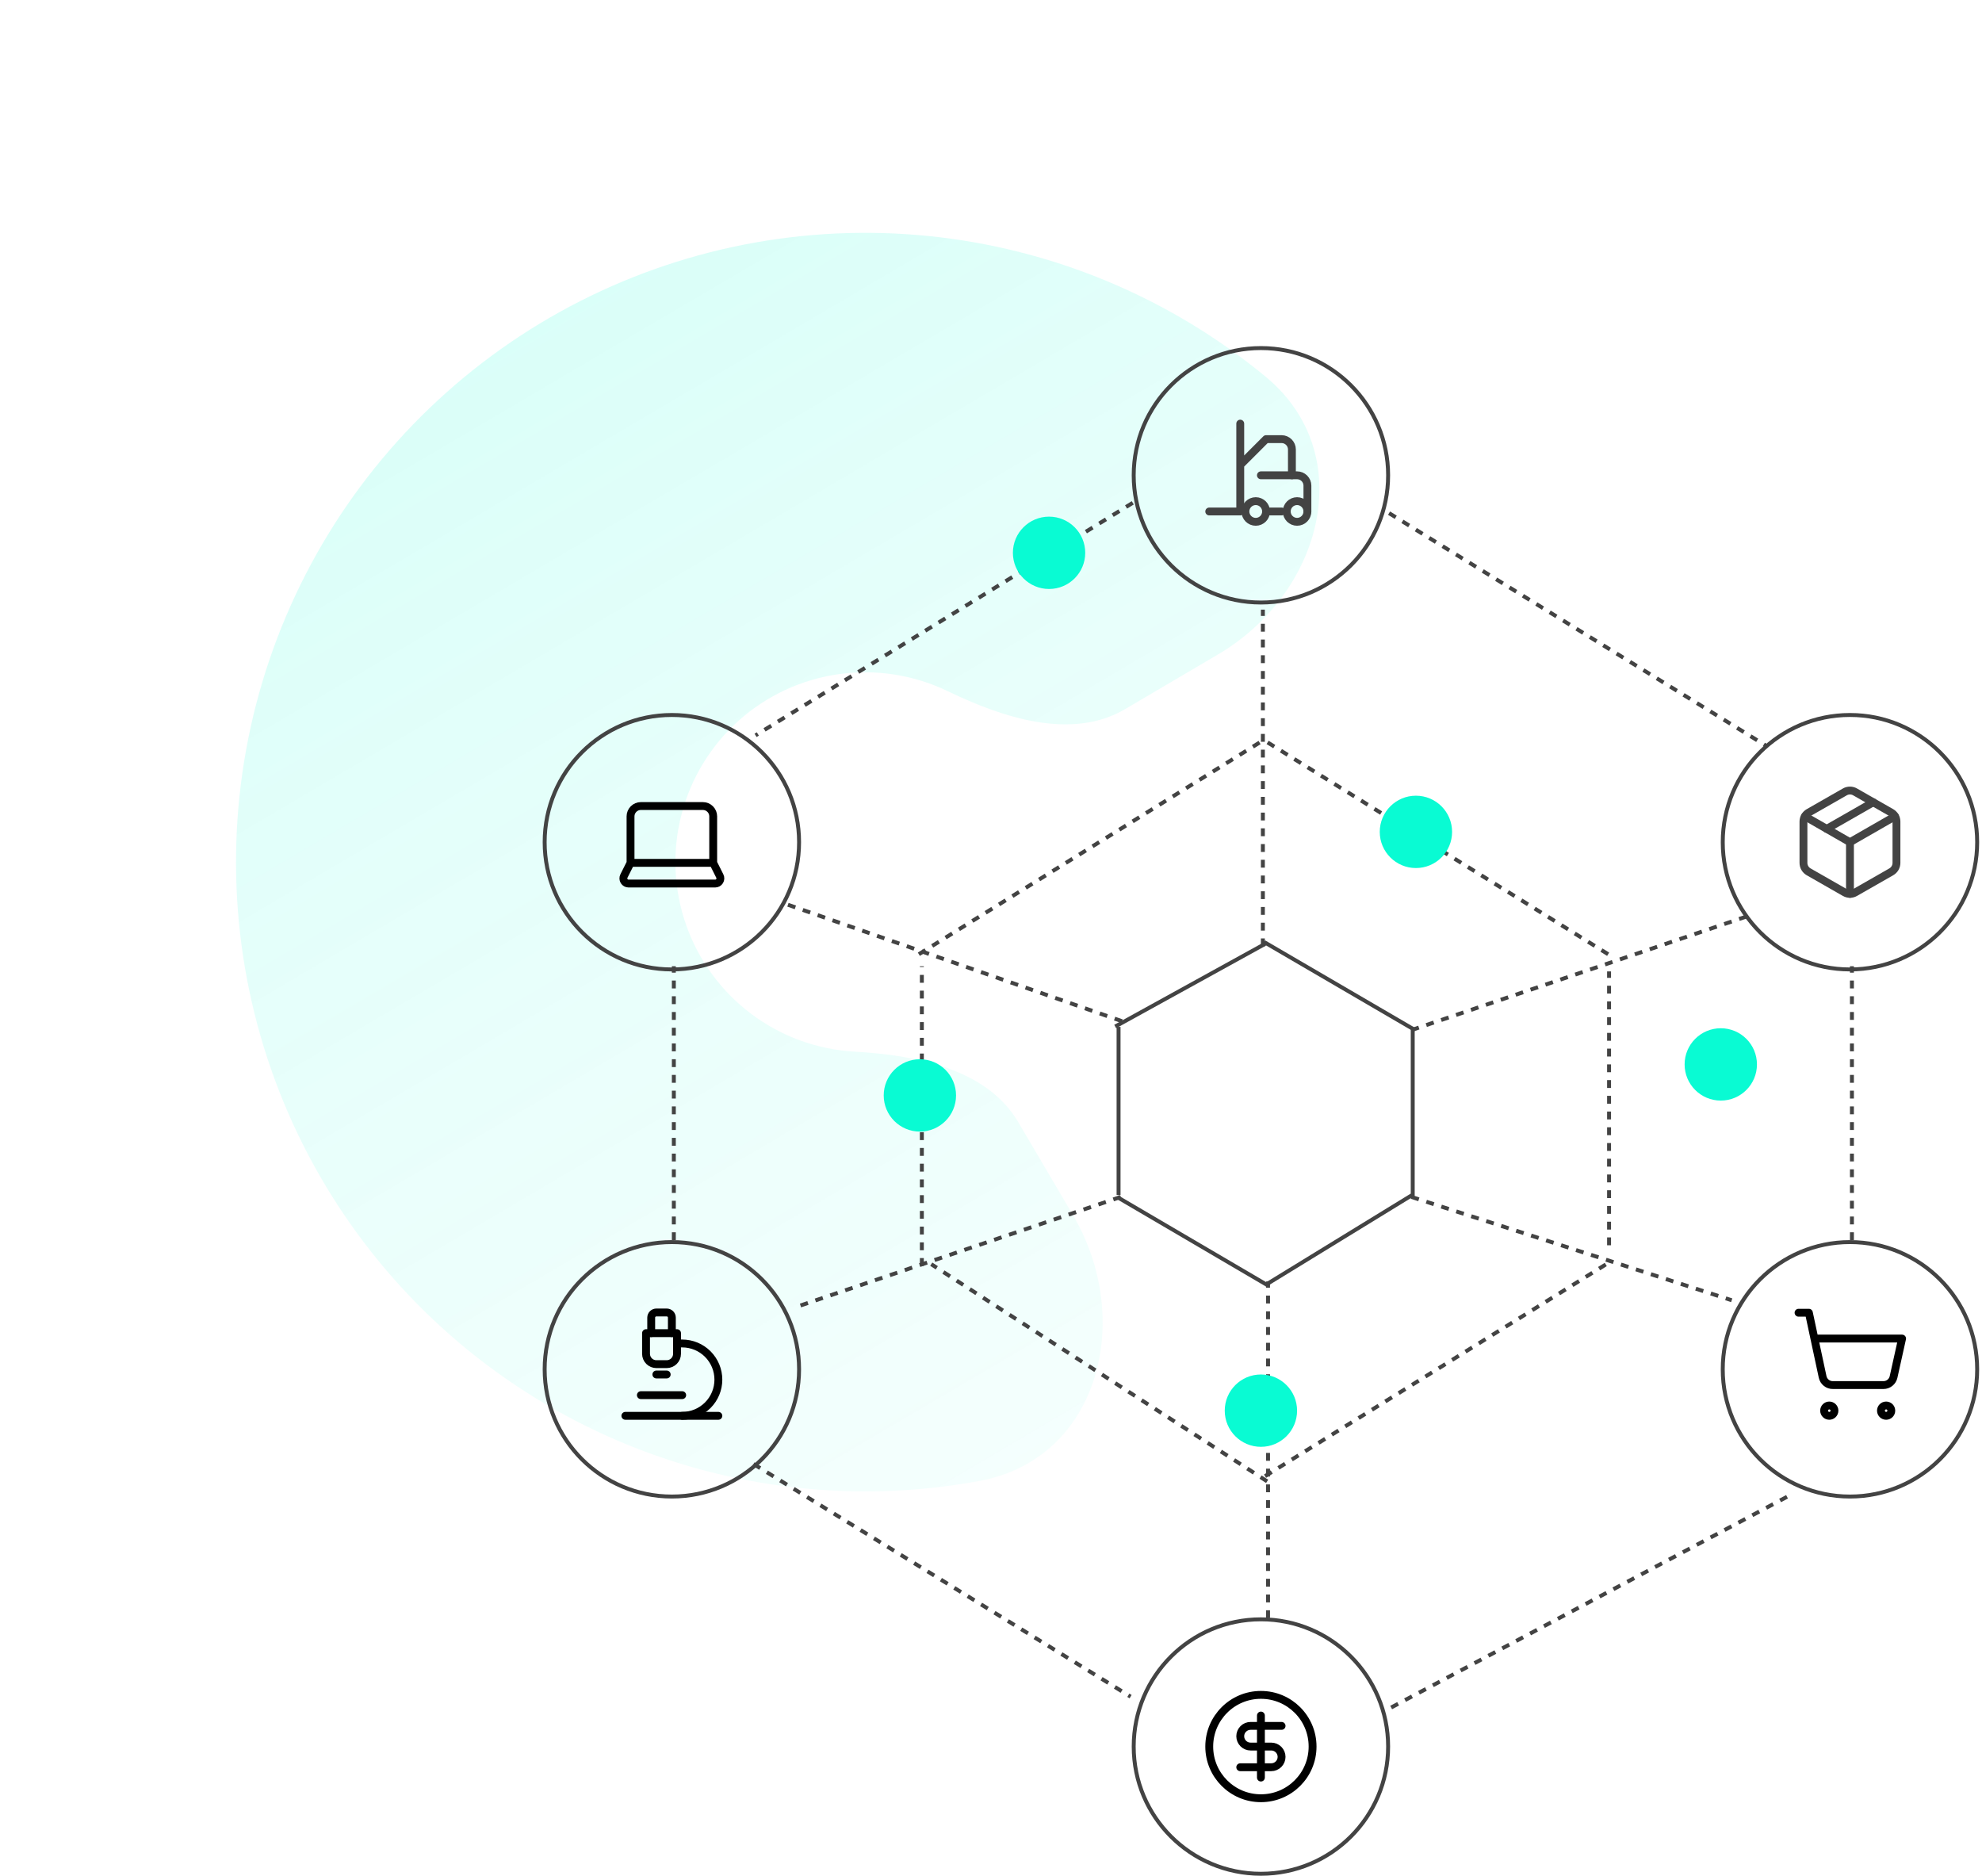 <svg width="504" height="477" viewBox="0 0 504 477" fill="none" xmlns="http://www.w3.org/2000/svg">
<path d="M309.756 166.377C336.347 150.726 345.619 115.391 321.814 95.76C311.984 87.653 301.169 80.708 289.574 75.11C261.075 61.353 229.138 56.355 197.799 60.749C166.461 65.144 137.129 78.732 113.514 99.796C89.898 120.861 73.059 148.455 65.126 179.089C57.193 209.724 58.522 242.023 68.945 271.902C79.369 301.781 98.419 327.898 123.685 346.95C148.952 366.003 179.301 377.135 210.895 378.939C223.75 379.673 236.576 378.85 249.105 376.533C279.447 370.923 288.49 335.53 272.839 308.939L258.919 285.292C250.955 271.761 232.94 268.279 217.265 267.384C207.735 266.84 198.58 263.482 190.959 257.735C183.337 251.988 177.591 244.11 174.447 235.097C171.303 226.084 170.902 216.341 173.295 207.101C175.688 197.86 180.767 189.536 187.891 183.182C195.014 176.829 203.862 172.73 213.315 171.404C222.768 170.079 232.402 171.586 240.998 175.736C255.137 182.562 272.578 188.261 286.109 180.297L309.756 166.377Z" fill="url(#paint0_linear_304_2)" fill-opacity="0.15"/>
<path d="M465.167 359.982C465.893 359.982 466.481 359.394 466.481 358.668C466.481 357.943 465.893 357.354 465.167 357.354C464.442 357.354 463.853 357.943 463.853 358.668C463.853 359.394 464.442 359.982 465.167 359.982Z" stroke="black" stroke-width="2" stroke-linecap="round" stroke-linejoin="round"/>
<path d="M479.62 359.982C480.346 359.982 480.934 359.394 480.934 358.668C480.934 357.943 480.346 357.354 479.62 357.354C478.895 357.354 478.306 357.943 478.306 358.668C478.306 359.394 478.895 359.982 479.62 359.982Z" stroke="black" stroke-width="2" stroke-linecap="round" stroke-linejoin="round"/>
<path d="M457.349 333.77H459.977L463.472 350.088C463.6 350.686 463.933 351.22 464.413 351.599C464.892 351.978 465.489 352.178 466.1 352.164H478.95C479.548 352.164 480.128 351.959 480.594 351.583C481.06 351.208 481.384 350.686 481.512 350.102L483.68 340.339H461.383" stroke="black" stroke-width="2" stroke-linecap="round" stroke-linejoin="round"/>
<path d="M320.636 457.213C327.892 457.213 333.775 451.33 333.775 444.073C333.775 436.817 327.892 430.934 320.636 430.934C313.379 430.934 307.496 436.817 307.496 444.073C307.496 451.33 313.379 457.213 320.636 457.213Z" stroke="black" stroke-width="2" stroke-linecap="round" stroke-linejoin="round"/>
<path d="M325.891 438.817H318.008C317.311 438.817 316.642 439.094 316.15 439.587C315.657 440.08 315.38 440.748 315.38 441.445C315.38 442.142 315.657 442.811 316.15 443.303C316.642 443.796 317.311 444.073 318.008 444.073H323.263C323.96 444.073 324.629 444.35 325.122 444.843C325.614 445.336 325.891 446.004 325.891 446.701C325.891 447.398 325.614 448.066 325.122 448.559C324.629 449.052 323.96 449.329 323.263 449.329H315.38" stroke="black" stroke-width="2" stroke-linecap="round" stroke-linejoin="round"/>
<path d="M320.635 451.957V436.189" stroke="black" stroke-width="2" stroke-linecap="round" stroke-linejoin="round"/>
<path d="M162.965 354.727H173.476" stroke="black" stroke-width="2" stroke-linecap="round" stroke-linejoin="round"/>
<path d="M159.023 359.982H182.673" stroke="black" stroke-width="2" stroke-linecap="round" stroke-linejoin="round"/>
<path d="M173.476 359.982C175.915 359.982 178.255 359.013 179.98 357.288C181.704 355.564 182.674 353.224 182.674 350.785C182.674 348.346 181.704 346.006 179.98 344.281C178.255 342.556 175.915 341.587 173.476 341.587H172.162" stroke="black" stroke-width="2" stroke-linecap="round" stroke-linejoin="round"/>
<path d="M166.906 349.471H169.534" stroke="black" stroke-width="2" stroke-linecap="round" stroke-linejoin="round"/>
<path d="M166.906 346.843C166.209 346.843 165.541 346.566 165.048 346.073C164.555 345.581 164.279 344.912 164.279 344.215V338.959H172.162V344.215C172.162 344.912 171.885 345.581 171.392 346.073C170.9 346.566 170.231 346.843 169.534 346.843H166.906Z" stroke="black" stroke-width="2" stroke-linecap="round" stroke-linejoin="round"/>
<path d="M170.848 338.96V335.018C170.848 334.67 170.71 334.335 170.463 334.089C170.217 333.843 169.883 333.704 169.534 333.704H166.906C166.558 333.704 166.224 333.843 165.977 334.089C165.731 334.335 165.593 334.67 165.593 335.018V338.96" stroke="black" stroke-width="2" stroke-linecap="round" stroke-linejoin="round"/>
<path d="M181.36 219.393V207.567C181.36 206.87 181.083 206.202 180.59 205.709C180.097 205.216 179.429 204.939 178.732 204.939H162.965C162.268 204.939 161.599 205.216 161.106 205.709C160.614 206.202 160.337 206.87 160.337 207.567V219.393M181.36 219.393H160.337M181.36 219.393L183.041 222.743C183.143 222.944 183.191 223.168 183.181 223.393C183.171 223.618 183.103 223.836 182.984 224.027C182.866 224.219 182.7 224.376 182.503 224.485C182.306 224.594 182.084 224.65 181.859 224.648H159.838C159.612 224.65 159.391 224.594 159.194 224.485C158.997 224.376 158.831 224.219 158.712 224.027C158.593 223.836 158.526 223.618 158.516 223.393C158.506 223.168 158.554 222.944 158.655 222.743L160.337 219.393" stroke="black" stroke-width="2" stroke-linecap="round" stroke-linejoin="round"/>
<circle cx="32.848" cy="32.848" r="32.348" transform="matrix(-1 0 0 1 353.484 88)" stroke="#434343"/>
<circle cx="32.848" cy="32.848" r="32.348" transform="matrix(-1 0 0 1 353.484 411.225)" stroke="#434343"/>
<circle cx="32.848" cy="32.848" r="32.348" transform="matrix(-1 0 0 1 503.271 181.289)" stroke="#434343"/>
<circle cx="32.848" cy="32.848" r="32.348" transform="matrix(-1 0 0 1 203.696 181.289)" stroke="#434343"/>
<line y1="-0.5" x2="44.36" y2="-0.5" transform="matrix(0.864 0.504 0.504 -0.864 321.727 239.101)" stroke="#434343"/>
<line y1="-0.5" x2="44.168" y2="-0.5" transform="matrix(-0.863 -0.506 -0.506 0.863 321.949 327.134)" stroke="#434343"/>
<line y1="-0.5" x2="43.41" y2="-0.5" transform="matrix(0.853 -0.523 -0.523 -0.853 321.727 326.167)" stroke="#434343"/>
<line y1="-0.5" x2="43.519" y2="-0.5" transform="matrix(-0.876 0.483 0.483 0.876 321.949 240.415)" stroke="#434343"/>
<line y1="-0.5" x2="42.738" y2="-0.5" transform="matrix(0 -1 -1 0 358.739 304.176)" stroke="#434343"/>
<line y1="-0.5" x2="42.738" y2="-0.5" transform="matrix(0 1 1 0 284.937 261.092)" stroke="#434343"/>
<circle cx="32.848" cy="32.848" r="32.348" transform="matrix(-1 0 0 1 503.271 315.309)" stroke="#434343"/>
<circle cx="32.848" cy="32.848" r="32.348" transform="matrix(-1 0 0 1 203.696 315.309)" stroke="#434343"/>
<path d="M320.636 120.848H329.833C330.53 120.848 331.198 121.125 331.691 121.618C332.184 122.111 332.461 122.779 332.461 123.476V130.046" stroke="#434343" stroke-width="2" stroke-linecap="round" stroke-linejoin="round"/>
<path d="M319.322 132.674C317.87 132.674 316.694 131.497 316.694 130.046C316.694 128.594 317.87 127.418 319.322 127.418C320.773 127.418 321.949 128.594 321.949 130.046C321.949 131.497 320.773 132.674 319.322 132.674Z" stroke="#434343" stroke-width="2" stroke-linecap="round" stroke-linejoin="round"/>
<path d="M329.833 132.674C328.382 132.674 327.205 131.497 327.205 130.046C327.205 128.594 328.382 127.418 329.833 127.418C331.284 127.418 332.461 128.594 332.461 130.046C332.461 131.497 331.284 132.674 329.833 132.674Z" stroke="#434343" stroke-width="2" stroke-linecap="round" stroke-linejoin="round"/>
<path d="M325.891 130.046H321.949M315.38 107.709V130.046H307.496M328.519 120.848V114.279C328.519 112.833 327.337 111.651 325.891 111.651H321.949L315.38 118.22" stroke="#434343" stroke-width="2" stroke-linecap="round" stroke-linejoin="round"/>
<path d="M471.737 226.921C471.337 227.152 470.884 227.273 470.423 227.273C469.962 227.273 469.509 227.152 469.109 226.921L459.912 221.665C459.512 221.435 459.181 221.104 458.95 220.705C458.72 220.306 458.598 219.853 458.598 219.392V208.881C458.598 208.42 458.72 207.967 458.95 207.568C459.181 207.169 459.512 206.838 459.912 206.608L469.109 201.352C469.509 201.121 469.962 201 470.423 201C470.884 201 471.337 201.121 471.737 201.352L480.934 206.608C481.333 206.838 481.665 207.169 481.896 207.568C482.126 207.967 482.248 208.42 482.248 208.881V219.392C482.248 219.853 482.126 220.306 481.896 220.705C481.665 221.104 481.333 221.435 480.934 221.665L471.737 226.921Z" stroke="#434343" stroke-width="2" stroke-linecap="round" stroke-linejoin="round"/>
<path d="M470.423 227.276V214.137" stroke="#434343" stroke-width="2" stroke-linecap="round" stroke-linejoin="round"/>
<path d="M481.867 207.567L470.423 214.137L458.979 207.567" stroke="#434343" stroke-width="2" stroke-linecap="round" stroke-linejoin="round"/>
<path d="M476.335 203.98L464.51 210.747" stroke="#434343" stroke-width="2" stroke-linecap="round" stroke-linejoin="round"/>
<line y1="-0.5" x2="90.164" y2="-0.5" transform="matrix(0.947 -0.321 -0.321 -0.947 358.739 261.438)" stroke="#434343" stroke-dasharray="2 2"/>
<line y1="-0.5" x2="112.676" y2="-0.5" transform="matrix(0.851 0.525 0.525 -0.851 353.484 130.045)" stroke="#434343" stroke-dasharray="2 2"/>
<line x1="288.05" y1="127.843" x2="192.133" y2="186.97" stroke="#434343" stroke-dasharray="2 2"/>
<line y1="-0.5" x2="114.621" y2="-0.5" transform="matrix(-0.883 0.47 0.47 0.883 454.656 381.005)" stroke="#434343" stroke-dasharray="2 2"/>
<line y1="-0.5" x2="112.676" y2="-0.5" transform="matrix(0.851 0.525 0.525 -0.851 191.871 371.808)" stroke="#434343" stroke-dasharray="2 2"/>
<line y1="-0.5" x2="85.597" y2="-0.5" transform="matrix(0 -1 -1 0 320.635 240.607)" stroke="#434343" stroke-dasharray="2 2"/>
<line y1="-0.5" x2="85.597" y2="-0.5" transform="matrix(0 -1 -1 0 321.949 411.417)" stroke="#434343" stroke-dasharray="2 2"/>
<line y1="-0.5" x2="69.638" y2="-0.5" transform="matrix(0 -1 -1 0 470.423 315.309)" stroke="#434343" stroke-dasharray="2 2"/>
<line y1="-0.5" x2="69.638" y2="-0.5" transform="matrix(0 -1 -1 0 408.668 316.623)" stroke="#434343" stroke-dasharray="2 2"/>
<line y1="-0.5" x2="102.089" y2="-0.5" transform="matrix(-0.849 -0.528 -0.528 0.849 408.668 243.043)" stroke="#434343" stroke-dasharray="2 2"/>
<line x1="233.653" y1="242.618" x2="320.372" y2="188.747" stroke="#434343" stroke-dasharray="2 2"/>
<line x1="321.686" y1="375.325" x2="408.405" y2="321.454" stroke="#434343" stroke-dasharray="2 2"/>
<line y1="-0.5" x2="101.683" y2="-0.5" transform="matrix(-0.84 -0.543 -0.543 0.84 321.949 377.063)" stroke="#434343" stroke-dasharray="2 2"/>
<line y1="-0.5" x2="76.208" y2="-0.5" transform="matrix(0 -1 -1 0 233.917 321.878)" stroke="#434343" stroke-dasharray="2 2"/>
<line y1="-0.5" x2="69.638" y2="-0.5" transform="matrix(0 -1 -1 0 170.848 315.309)" stroke="#434343" stroke-dasharray="2 2"/>
<line x1="358.893" y1="304.322" x2="440.356" y2="330.6" stroke="#434343" stroke-dasharray="2 2"/>
<line y1="-0.5" x2="91.834" y2="-0.5" transform="matrix(-0.944 -0.329 -0.329 0.944 285.159 260.124)" stroke="#434343" stroke-dasharray="2 2"/>
<line y1="-0.5" x2="86.009" y2="-0.5" transform="matrix(-0.947 0.321 0.321 0.947 285.159 304.797)" stroke="#434343" stroke-dasharray="2 2"/>
<circle cx="233.916" cy="278.519" r="9.197" fill="#09FBD3"/>
<circle cx="360.053" cy="211.509" r="9.197" fill="#09FBD3"/>
<g filter="url(#filter0_d_304_2)">
<circle cx="437.575" cy="270.635" r="9.197" fill="#09FBD3"/>
</g>
<circle cx="266.765" cy="140.557" r="9.197" fill="#09FBD3"/>
<circle cx="320.635" cy="358.668" r="9.197" fill="#09FBD3"/>
<defs>
<filter id="filter0_d_304_2" x="419.377" y="252.438" width="36.395" height="36.395" filterUnits="userSpaceOnUse" color-interpolation-filters="sRGB">
<feFlood flood-opacity="0" result="BackgroundImageFix"/>
<feColorMatrix in="SourceAlpha" type="matrix" values="0 0 0 0 0 0 0 0 0 0 0 0 0 0 0 0 0 0 127 0" result="hardAlpha"/>
<feMorphology radius="3" operator="dilate" in="SourceAlpha" result="effect1_dropShadow_304_2"/>
<feOffset/>
<feGaussianBlur stdDeviation="3"/>
<feComposite in2="hardAlpha" operator="out"/>
<feColorMatrix type="matrix" values="0 0 0 0 0.514 0 0 0 0 1 0 0 0 0 0.92 0 0 0 0.57 0"/>
<feBlend mode="normal" in2="BackgroundImageFix" result="effect1_dropShadow_304_2"/>
<feBlend mode="normal" in="SourceGraphic" in2="effect1_dropShadow_304_2" result="shape"/>
</filter>
<linearGradient id="paint0_linear_304_2" x1="138.854" y1="81.313" x2="301.179" y2="357.086" gradientUnits="userSpaceOnUse">
<stop stop-color="#09FBD3"/>
<stop offset="1" stop-color="#83FFEB" stop-opacity="0.57"/>
</linearGradient>
</defs>
</svg>
